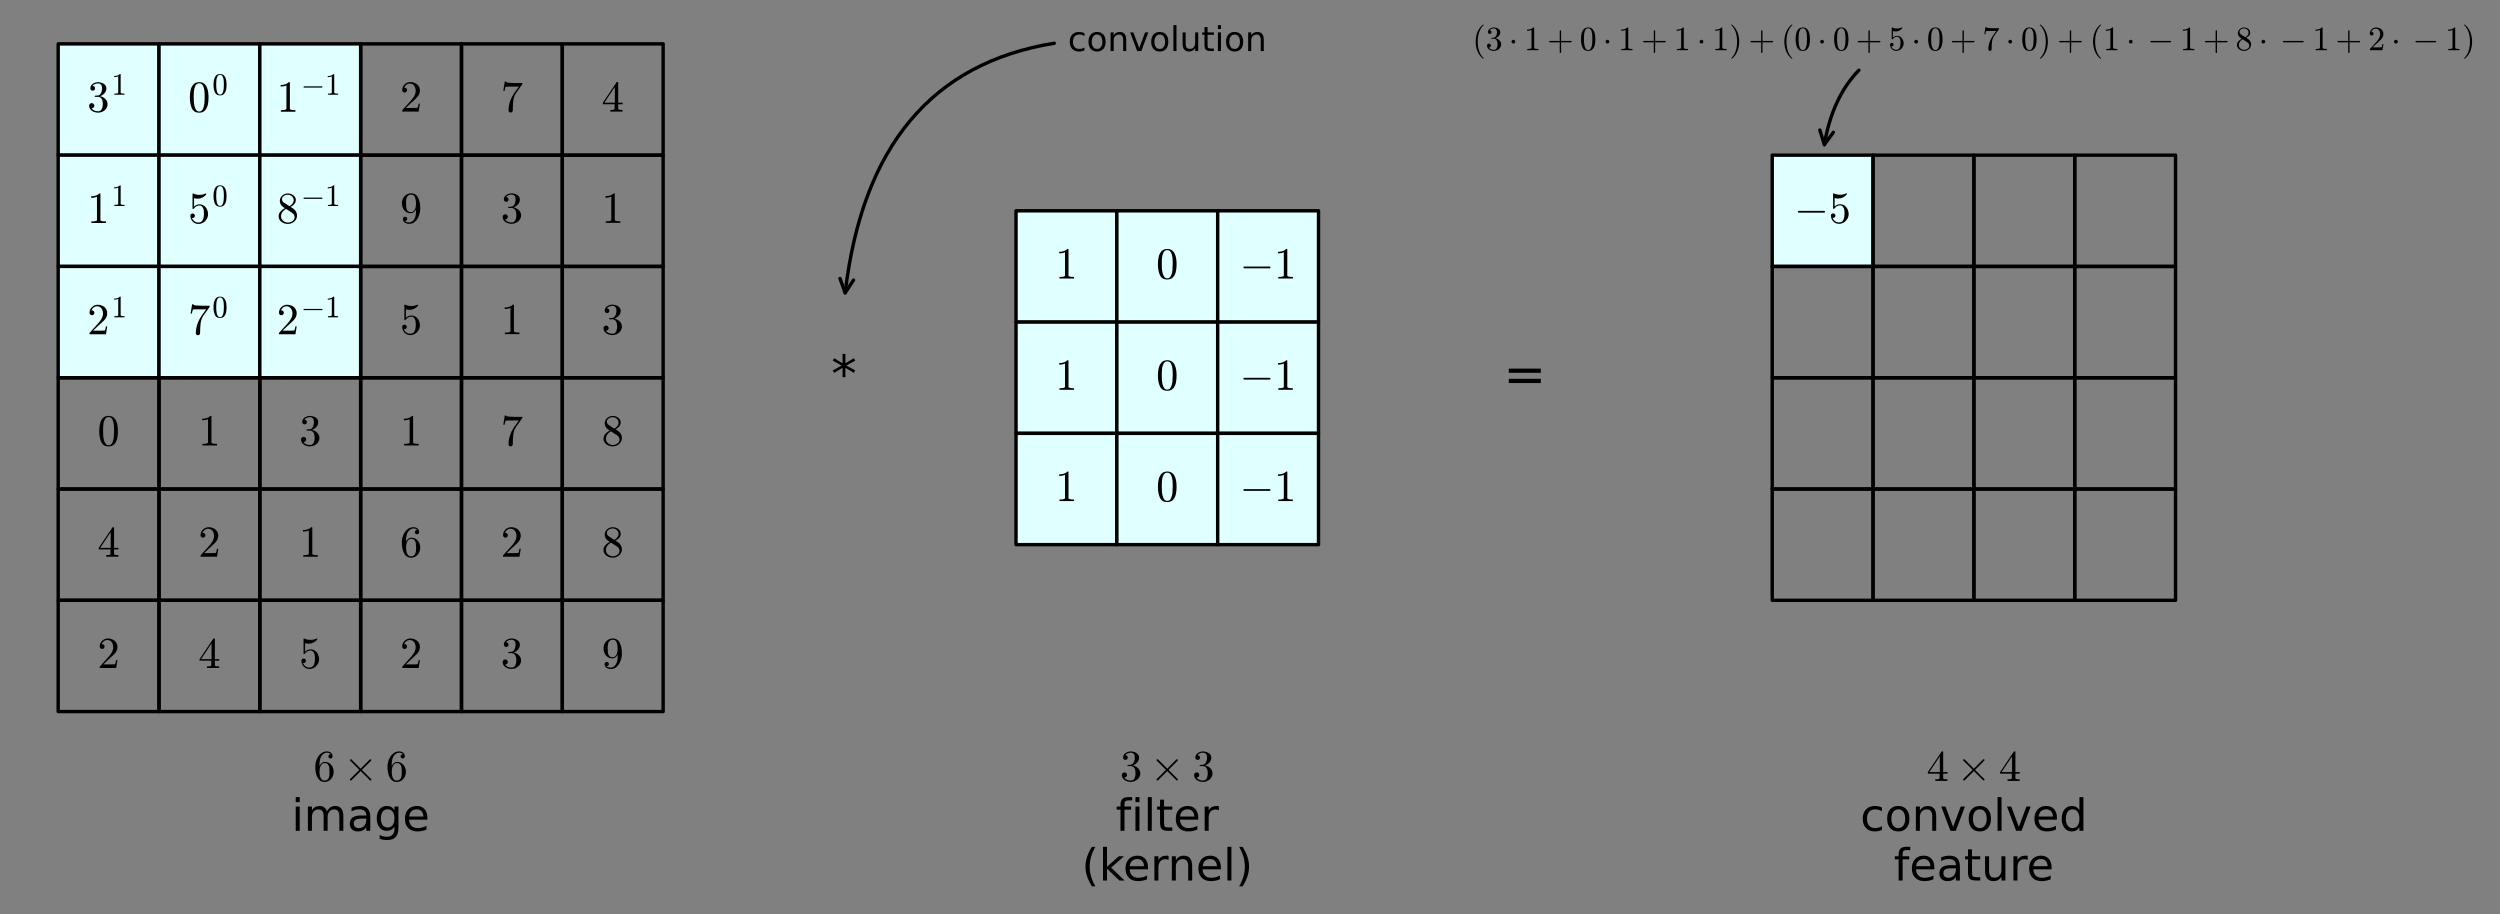 <?xml version="1.0" encoding="utf-8" standalone="no"?>
<!DOCTYPE svg PUBLIC "-//W3C//DTD SVG 1.1//EN"
  "http://www.w3.org/Graphics/SVG/1.1/DTD/svg11.dtd">
<!-- Created with matplotlib (https://matplotlib.org/) -->
<svg height="267.884pt" version="1.1" viewBox="0 0 732.479 267.884" width="732.479pt" xmlns="http://www.w3.org/2000/svg" xmlns:xlink="http://www.w3.org/1999/xlink">
 <rect x="0" y="0" width="732.479" height="267.884" fill="#808080" stroke="none"/>
 <defs>
  <style type="text/css">*{stroke-linecap:butt;stroke-linejoin:round;}</style>
 </defs>
 <g id="figure_1">
  <g id="axes_1">
   <g id="table_1">
    <g id="patch_1">
     <path d="M 17.047 45.458 
L 46.588 45.458 
L 46.588 12.852 
L 17.047 12.852 
z
" style="fill:#e0ffff;stroke:#000000;stroke-linejoin:miter;"/>
    </g>
    <g id="text_1">
     <!-- $3^1$ -->
     <g transform="translate(25.578 32.742)scale(0.13 -0.13)">
      <defs>
       <path d="M 9.516 7.719 
Q 11.859 4.297 15.812 2.641 
Q 19.781 0.984 24.312 0.984 
Q 30.125 0.984 32.562 5.938 
Q 35.016 10.891 35.016 17.188 
Q 35.016 20.016 34.5 22.844 
Q 33.984 25.688 32.766 28.125 
Q 31.547 30.562 29.422 32.031 
Q 27.297 33.5 24.219 33.5 
L 17.578 33.5 
Q 16.703 33.5 16.703 34.422 
L 16.703 35.297 
Q 16.703 36.078 17.578 36.078 
L 23.094 36.531 
Q 26.609 36.531 28.922 39.156 
Q 31.25 41.797 32.328 45.578 
Q 33.406 49.359 33.406 52.781 
Q 33.406 57.562 31.156 60.641 
Q 28.906 63.719 24.312 63.719 
Q 20.516 63.719 17.047 62.281 
Q 13.578 60.844 11.531 57.906 
Q 11.719 57.953 11.859 57.984 
Q 12.016 58.016 12.203 58.016 
Q 14.453 58.016 15.969 56.453 
Q 17.484 54.891 17.484 52.688 
Q 17.484 50.531 15.969 48.969 
Q 14.453 47.406 12.203 47.406 
Q 10.016 47.406 8.453 48.969 
Q 6.891 50.531 6.891 52.688 
Q 6.891 56.984 9.469 60.156 
Q 12.062 63.328 16.141 64.969 
Q 20.219 66.609 24.312 66.609 
Q 27.344 66.609 30.703 65.703 
Q 34.078 64.797 36.812 63.109 
Q 39.547 61.422 41.281 58.781 
Q 43.016 56.156 43.016 52.781 
Q 43.016 48.578 41.141 45.016 
Q 39.266 41.453 35.984 38.859 
Q 32.719 36.281 28.812 35.016 
Q 33.156 34.188 37.062 31.734 
Q 40.969 29.297 43.328 25.484 
Q 45.703 21.688 45.703 17.281 
Q 45.703 11.766 42.672 7.297 
Q 39.656 2.828 34.719 0.312 
Q 29.781 -2.203 24.312 -2.203 
Q 19.625 -2.203 14.906 -0.406 
Q 10.203 1.375 7.203 4.938 
Q 4.203 8.5 4.203 13.484 
Q 4.203 15.969 5.859 17.625 
Q 7.516 19.281 10.016 19.281 
Q 11.625 19.281 12.969 18.531 
Q 14.312 17.781 15.062 16.406 
Q 15.828 15.047 15.828 13.484 
Q 15.828 11.031 14.109 9.375 
Q 12.406 7.719 10.016 7.719 
z
" id="Cmr10-51"/>
       <path d="M 9.281 0 
L 9.281 3.516 
Q 21.781 3.516 21.781 6.688 
L 21.781 59.188 
Q 16.609 56.688 8.688 56.688 
L 8.688 60.203 
Q 20.953 60.203 27.203 66.609 
L 28.609 66.609 
Q 28.953 66.609 29.266 66.328 
Q 29.594 66.062 29.594 65.719 
L 29.594 6.688 
Q 29.594 3.516 42.094 3.516 
L 42.094 0 
z
" id="Cmr10-49"/>
      </defs>
      <use transform="translate(0 0.109)" xlink:href="#Cmr10-51"/>
      <use transform="translate(54.464 38.373)scale(0.7)" xlink:href="#Cmr10-49"/>
     </g>
    </g>
    <g id="patch_2">
     <path d="M 46.588 45.458 
L 76.129 45.458 
L 76.129 12.852 
L 46.588 12.852 
z
" style="fill:#e0ffff;stroke:#000000;stroke-linejoin:miter;"/>
    </g>
    <g id="text_2">
     <!-- $0^0$ -->
     <g transform="translate(55.119 32.742)scale(0.13 -0.13)">
      <defs>
       <path d="M 25 -2.203 
Q 12.75 -2.203 8.328 7.875 
Q 3.906 17.969 3.906 31.891 
Q 3.906 40.578 5.484 48.234 
Q 7.078 55.906 11.781 61.25 
Q 16.5 66.609 25 66.609 
Q 31.594 66.609 35.781 63.375 
Q 39.984 60.156 42.188 55.047 
Q 44.391 49.953 45.188 44.109 
Q 46 38.281 46 31.891 
Q 46 23.297 44.406 15.797 
Q 42.828 8.297 38.188 3.047 
Q 33.547 -2.203 25 -2.203 
z
M 25 0.391 
Q 30.562 0.391 33.297 6.094 
Q 36.031 11.812 36.672 18.75 
Q 37.312 25.688 37.312 33.5 
Q 37.312 41.016 36.672 47.359 
Q 36.031 53.719 33.312 58.859 
Q 30.609 64.016 25 64.016 
Q 19.344 64.016 16.609 58.828 
Q 13.875 53.656 13.234 47.328 
Q 12.594 41.016 12.594 33.5 
Q 12.594 27.938 12.859 23 
Q 13.141 18.062 14.312 12.812 
Q 15.484 7.562 18.094 3.969 
Q 20.703 0.391 25 0.391 
z
" id="Cmr10-48"/>
      </defs>
      <use transform="translate(0 0.109)" xlink:href="#Cmr10-48"/>
      <use transform="translate(54.464 38.373)scale(0.7)" xlink:href="#Cmr10-48"/>
     </g>
    </g>
    <g id="patch_3">
     <path d="M 76.129 45.458 
L 105.671 45.458 
L 105.671 12.852 
L 76.129 12.852 
z
" style="fill:#e0ffff;stroke:#000000;stroke-linejoin:miter;"/>
    </g>
    <g id="text_3">
     <!-- $1^{-1}$ -->
     <g transform="translate(81.085 32.742)scale(0.13 -0.13)">
      <defs>
       <path d="M 10.203 23 
Q 9.375 23 8.828 23.625 
Q 8.297 24.266 8.297 25 
Q 8.297 25.734 8.828 26.359 
Q 9.375 27 10.203 27 
L 67.578 27 
Q 68.359 27 68.875 26.359 
Q 69.391 25.734 69.391 25 
Q 69.391 24.266 68.875 23.625 
Q 68.359 23 67.578 23 
z
" id="Cmsy10-161"/>
      </defs>
      <use transform="translate(0 0.109)" xlink:href="#Cmr10-49"/>
      <use transform="translate(54.464 38.373)scale(0.7)" xlink:href="#Cmsy10-161"/>
      <use transform="translate(108.844 38.373)scale(0.7)" xlink:href="#Cmr10-49"/>
     </g>
    </g>
    <g id="patch_4">
     <path d="M 105.671 45.458 
L 135.212 45.458 
L 135.212 12.852 
L 105.671 12.852 
z
" style="fill:none;stroke:#000000;stroke-linejoin:miter;"/>
    </g>
    <g id="text_4">
     <!-- $2$ -->
     <g transform="translate(117.191 32.742)scale(0.13 -0.13)">
      <defs>
       <path d="M 4.984 0 
L 4.984 2.688 
Q 4.984 2.938 5.172 3.219 
L 20.703 20.406 
Q 24.219 24.219 26.406 26.797 
Q 28.609 29.391 30.75 32.766 
Q 32.906 36.141 34.156 39.625 
Q 35.406 43.109 35.406 47.016 
Q 35.406 51.125 33.891 54.859 
Q 32.375 58.594 29.375 60.844 
Q 26.375 63.094 22.125 63.094 
Q 17.781 63.094 14.312 60.469 
Q 10.844 57.859 9.422 53.719 
Q 9.812 53.812 10.5 53.812 
Q 12.75 53.812 14.328 52.297 
Q 15.922 50.781 15.922 48.391 
Q 15.922 46.094 14.328 44.5 
Q 12.75 42.922 10.5 42.922 
Q 8.156 42.922 6.562 44.547 
Q 4.984 46.188 4.984 48.391 
Q 4.984 52.156 6.391 55.438 
Q 7.812 58.734 10.469 61.297 
Q 13.141 63.875 16.484 65.234 
Q 19.828 66.609 23.578 66.609 
Q 29.297 66.609 34.219 64.188 
Q 39.156 61.766 42.031 57.344 
Q 44.922 52.938 44.922 47.016 
Q 44.922 42.672 43.016 38.766 
Q 41.109 34.859 38.125 31.656 
Q 35.156 28.469 30.516 24.406 
Q 25.875 20.359 24.422 19 
L 13.094 8.109 
L 22.703 8.109 
Q 29.781 8.109 34.547 8.219 
Q 39.312 8.344 39.594 8.594 
Q 40.766 9.859 42 17.828 
L 44.922 17.828 
L 42.094 0 
z
" id="Cmr10-50"/>
      </defs>
      <use transform="translate(0 0.391)" xlink:href="#Cmr10-50"/>
     </g>
    </g>
    <g id="patch_5">
     <path d="M 135.212 45.458 
L 164.753 45.458 
L 164.753 12.852 
L 135.212 12.852 
z
" style="fill:none;stroke:#000000;stroke-linejoin:miter;"/>
    </g>
    <g id="text_5">
     <!-- $7$ -->
     <g transform="translate(146.732 32.742)scale(0.13 -0.13)">
      <defs>
       <path d="M 17.391 2.594 
Q 17.391 8.156 18.359 13.469 
Q 19.344 18.797 21.219 24 
Q 23.094 29.203 25.75 34.203 
Q 28.422 39.203 31.594 43.609 
L 40.719 56.297 
L 29.297 56.297 
Q 11.531 56.297 10.984 55.812 
Q 9.672 54.203 8.5 46.578 
L 5.609 46.578 
L 8.891 67.578 
L 11.812 67.578 
L 11.812 67.281 
Q 11.812 65.484 17.922 64.938 
Q 24.031 64.406 29.891 64.406 
L 48.484 64.406 
L 48.484 61.812 
Q 48.484 61.719 48.453 61.672 
Q 48.438 61.625 48.391 61.531 
L 34.625 42.188 
Q 29.547 34.672 28.266 25.484 
Q 27 16.312 27 2.594 
Q 27 0.641 25.578 -0.781 
Q 24.172 -2.203 22.219 -2.203 
Q 20.219 -2.203 18.797 -0.781 
Q 17.391 0.641 17.391 2.594 
z
" id="Cmr10-55"/>
      </defs>
      <use transform="translate(0 0.422)" xlink:href="#Cmr10-55"/>
     </g>
    </g>
    <g id="patch_6">
     <path d="M 164.753 45.458 
L 194.294 45.458 
L 194.294 12.852 
L 164.753 12.852 
z
" style="fill:none;stroke:#000000;stroke-linejoin:miter;"/>
    </g>
    <g id="text_6">
     <!-- $4$ -->
     <g transform="translate(176.274 32.742)scale(0.13 -0.13)">
      <defs>
       <path d="M 2.781 16.5 
L 2.781 20.016 
L 33.688 66.109 
Q 34.031 66.609 34.719 66.609 
L 36.188 66.609 
Q 37.312 66.609 37.312 65.484 
L 37.312 20.016 
L 47.125 20.016 
L 47.125 16.5 
L 37.312 16.5 
L 37.312 6.688 
Q 37.312 4.641 40.234 4.078 
Q 43.172 3.516 47.016 3.516 
L 47.016 0 
L 19.484 0 
L 19.484 3.516 
Q 23.344 3.516 26.266 4.078 
Q 29.203 4.641 29.203 6.688 
L 29.203 16.5 
z
M 6.109 20.016 
L 29.781 20.016 
L 29.781 55.422 
z
" id="Cmr10-52"/>
      </defs>
      <use transform="translate(0 0.391)" xlink:href="#Cmr10-52"/>
     </g>
    </g>
    <g id="patch_7">
     <path d="M 17.047 78.064 
L 46.588 78.064 
L 46.588 45.458 
L 17.047 45.458 
z
" style="fill:#e0ffff;stroke:#000000;stroke-linejoin:miter;"/>
    </g>
    <g id="text_7">
     <!-- $1^1$ -->
     <g transform="translate(25.578 65.349)scale(0.13 -0.13)">
      <use transform="translate(0 0.109)" xlink:href="#Cmr10-49"/>
      <use transform="translate(54.464 38.373)scale(0.7)" xlink:href="#Cmr10-49"/>
     </g>
    </g>
    <g id="patch_8">
     <path d="M 46.588 78.064 
L 76.129 78.064 
L 76.129 45.458 
L 46.588 45.458 
z
" style="fill:#e0ffff;stroke:#000000;stroke-linejoin:miter;"/>
    </g>
    <g id="text_8">
     <!-- $5^0$ -->
     <g transform="translate(55.119 65.349)scale(0.13 -0.13)">
      <defs>
       <path d="M 8.688 11.375 
Q 9.719 8.453 11.844 6.047 
Q 13.969 3.656 16.875 2.312 
Q 19.781 0.984 22.906 0.984 
Q 30.125 0.984 32.859 6.594 
Q 35.594 12.203 35.594 20.219 
Q 35.594 23.688 35.469 26.047 
Q 35.359 28.422 34.812 30.609 
Q 33.891 34.125 31.562 36.766 
Q 29.25 39.406 25.875 39.406 
Q 22.516 39.406 20.094 38.375 
Q 17.672 37.359 16.156 35.984 
Q 14.656 34.625 13.484 33.109 
Q 12.312 31.594 12.016 31.5 
L 10.891 31.5 
Q 10.641 31.5 10.266 31.812 
Q 9.906 32.125 9.906 32.422 
L 9.906 65.828 
Q 9.906 66.062 10.219 66.328 
Q 10.547 66.609 10.891 66.609 
L 11.188 66.609 
Q 17.922 63.375 25.484 63.375 
Q 32.906 63.375 39.797 66.609 
L 40.094 66.609 
Q 40.438 66.609 40.719 66.359 
Q 41.016 66.109 41.016 65.828 
L 41.016 64.891 
Q 41.016 64.406 40.828 64.406 
Q 37.406 59.859 32.25 57.312 
Q 27.094 54.781 21.578 54.781 
Q 17.578 54.781 13.375 55.906 
L 13.375 37.016 
Q 16.703 39.703 19.312 40.844 
Q 21.922 42 25.984 42 
Q 31.5 42 35.859 38.812 
Q 40.234 35.641 42.578 30.531 
Q 44.922 25.438 44.922 20.125 
Q 44.922 14.109 41.969 8.984 
Q 39.016 3.859 33.938 0.828 
Q 28.859 -2.203 22.906 -2.203 
Q 17.969 -2.203 13.844 0.328 
Q 9.719 2.875 7.344 7.172 
Q 4.984 11.469 4.984 16.312 
Q 4.984 18.562 6.438 19.969 
Q 7.906 21.391 10.109 21.391 
Q 12.312 21.391 13.797 19.938 
Q 15.281 18.5 15.281 16.312 
Q 15.281 14.156 13.797 12.672 
Q 12.312 11.188 10.109 11.188 
Q 9.766 11.188 9.328 11.25 
Q 8.891 11.328 8.688 11.375 
z
" id="Cmr10-53"/>
      </defs>
      <use transform="translate(0 0.109)" xlink:href="#Cmr10-53"/>
      <use transform="translate(54.464 38.373)scale(0.7)" xlink:href="#Cmr10-48"/>
     </g>
    </g>
    <g id="patch_9">
     <path d="M 76.129 78.064 
L 105.671 78.064 
L 105.671 45.458 
L 76.129 45.458 
z
" style="fill:#e0ffff;stroke:#000000;stroke-linejoin:miter;"/>
    </g>
    <g id="text_9">
     <!-- $8^{-1}$ -->
     <g transform="translate(81.085 65.349)scale(0.13 -0.13)">
      <defs>
       <path d="M 4.203 15.188 
Q 4.203 21.188 8.156 25.797 
Q 12.109 30.422 18.312 33.5 
L 14.594 35.891 
Q 11.188 38.141 9.031 41.875 
Q 6.891 45.609 6.891 49.703 
Q 6.891 54.5 9.406 58.344 
Q 11.922 62.203 16.094 64.406 
Q 20.266 66.609 25 66.609 
Q 29.438 66.609 33.562 64.797 
Q 37.703 62.984 40.359 59.609 
Q 43.016 56.25 43.016 51.609 
Q 43.016 48.25 41.422 45.359 
Q 39.844 42.484 37.078 40.188 
Q 34.328 37.891 31.203 36.281 
L 36.922 32.625 
Q 40.875 30.031 43.281 25.828 
Q 45.703 21.625 45.703 17 
Q 45.703 11.578 42.797 7.125 
Q 39.891 2.688 35.109 0.234 
Q 30.328 -2.203 25 -2.203 
Q 19.828 -2.203 15.016 -0.094 
Q 10.203 2 7.203 5.984 
Q 4.203 9.969 4.203 15.188 
z
M 9.625 15.188 
Q 9.625 11.234 11.797 7.953 
Q 13.969 4.688 17.531 2.828 
Q 21.094 0.984 25 0.984 
Q 30.812 0.984 35.547 4.375 
Q 40.281 7.766 40.281 13.375 
Q 40.281 15.281 39.516 17.156 
Q 38.766 19.047 37.422 20.578 
Q 36.078 22.125 34.422 23.094 
L 21 31.781 
Q 17.875 30.125 15.25 27.578 
Q 12.641 25.047 11.125 21.875 
Q 9.625 18.703 9.625 15.188 
z
M 16.5 45.703 
L 28.609 37.891 
Q 32.812 40.328 35.5 43.797 
Q 38.188 47.266 38.188 51.609 
Q 38.188 54.984 36.297 57.781 
Q 34.422 60.594 31.391 62.156 
Q 28.375 63.719 24.906 63.719 
Q 21.875 63.719 18.797 62.547 
Q 15.719 61.375 13.719 59.047 
Q 11.719 56.734 11.719 53.609 
Q 11.719 48.922 16.5 45.703 
z
" id="Cmr10-56"/>
      </defs>
      <use transform="translate(0 0.109)" xlink:href="#Cmr10-56"/>
      <use transform="translate(54.464 38.373)scale(0.7)" xlink:href="#Cmsy10-161"/>
      <use transform="translate(108.844 38.373)scale(0.7)" xlink:href="#Cmr10-49"/>
     </g>
    </g>
    <g id="patch_10">
     <path d="M 105.671 78.064 
L 135.212 78.064 
L 135.212 45.458 
L 105.671 45.458 
z
" style="fill:none;stroke:#000000;stroke-linejoin:miter;"/>
    </g>
    <g id="text_10">
     <!-- $9$ -->
     <g transform="translate(117.191 65.349)scale(0.13 -0.13)">
      <defs>
       <path d="M 11.281 4.203 
Q 14.016 0.984 20.797 0.984 
Q 24.609 0.984 27.906 3.562 
Q 31.203 6.156 33.016 9.906 
Q 35.109 14.156 35.688 18.969 
Q 36.281 23.781 36.281 30.906 
Q 34.578 26.859 31.375 24.266 
Q 28.172 21.688 24.031 21.688 
Q 18.219 21.688 13.641 24.828 
Q 9.078 27.984 6.641 33.125 
Q 4.203 38.281 4.203 44.094 
Q 4.203 50.094 6.938 55.297 
Q 9.672 60.5 14.5 63.547 
Q 19.344 66.609 25.484 66.609 
Q 31.547 66.609 35.625 63.312 
Q 39.703 60.016 41.844 54.812 
Q 44 49.609 44.844 43.797 
Q 45.703 37.984 45.703 32.328 
Q 45.703 24.609 42.875 16.578 
Q 40.047 8.547 34.406 3.172 
Q 28.766 -2.203 20.797 -2.203 
Q 14.891 -2.203 10.781 0.578 
Q 6.688 3.375 6.688 8.984 
Q 6.688 11.031 8.078 12.422 
Q 9.469 13.812 11.531 13.812 
Q 13.531 13.812 14.922 12.422 
Q 16.312 11.031 16.312 8.984 
Q 16.312 7.031 14.891 5.609 
Q 13.484 4.203 11.531 4.203 
z
M 24.422 24.312 
Q 28.516 24.312 31.125 27.062 
Q 33.734 29.828 34.906 33.922 
Q 36.078 38.031 36.078 42.094 
L 36.078 44 
L 36.078 44.391 
Q 36.078 51.906 33.875 57.812 
Q 31.688 63.719 25.484 63.719 
Q 21.531 63.719 19.062 61.984 
Q 16.609 60.25 15.438 57.375 
Q 14.266 54.5 13.938 51.219 
Q 13.625 47.953 13.625 44.094 
Q 13.625 38.422 14.156 34.422 
Q 14.703 30.422 17.094 27.359 
Q 19.484 24.312 24.422 24.312 
z
" id="Cmr10-57"/>
      </defs>
      <use transform="translate(0 0.391)" xlink:href="#Cmr10-57"/>
     </g>
    </g>
    <g id="patch_11">
     <path d="M 135.212 78.064 
L 164.753 78.064 
L 164.753 45.458 
L 135.212 45.458 
z
" style="fill:none;stroke:#000000;stroke-linejoin:miter;"/>
    </g>
    <g id="text_11">
     <!-- $3$ -->
     <g transform="translate(146.732 65.349)scale(0.13 -0.13)">
      <use transform="translate(0 0.391)" xlink:href="#Cmr10-51"/>
     </g>
    </g>
    <g id="patch_12">
     <path d="M 164.753 78.064 
L 194.294 78.064 
L 194.294 45.458 
L 164.753 45.458 
z
" style="fill:none;stroke:#000000;stroke-linejoin:miter;"/>
    </g>
    <g id="text_12">
     <!-- $1$ -->
     <g transform="translate(176.274 65.349)scale(0.13 -0.13)">
      <use transform="translate(0 0.391)" xlink:href="#Cmr10-49"/>
     </g>
    </g>
    <g id="patch_13">
     <path d="M 17.047 110.671 
L 46.588 110.671 
L 46.588 78.064 
L 17.047 78.064 
z
" style="fill:#e0ffff;stroke:#000000;stroke-linejoin:miter;"/>
    </g>
    <g id="text_13">
     <!-- $2^1$ -->
     <g transform="translate(25.578 97.955)scale(0.13 -0.13)">
      <use transform="translate(0 0.109)" xlink:href="#Cmr10-50"/>
      <use transform="translate(54.464 38.373)scale(0.7)" xlink:href="#Cmr10-49"/>
     </g>
    </g>
    <g id="patch_14">
     <path d="M 46.588 110.671 
L 76.129 110.671 
L 76.129 78.064 
L 46.588 78.064 
z
" style="fill:#e0ffff;stroke:#000000;stroke-linejoin:miter;"/>
    </g>
    <g id="text_14">
     <!-- $7^0$ -->
     <g transform="translate(55.119 97.955)scale(0.13 -0.13)">
      <use transform="translate(0 0.109)" xlink:href="#Cmr10-55"/>
      <use transform="translate(54.464 38.373)scale(0.7)" xlink:href="#Cmr10-48"/>
     </g>
    </g>
    <g id="patch_15">
     <path d="M 76.129 110.671 
L 105.671 110.671 
L 105.671 78.064 
L 76.129 78.064 
z
" style="fill:#e0ffff;stroke:#000000;stroke-linejoin:miter;"/>
    </g>
    <g id="text_15">
     <!-- $2^{-1}$ -->
     <g transform="translate(81.085 97.955)scale(0.13 -0.13)">
      <use transform="translate(0 0.109)" xlink:href="#Cmr10-50"/>
      <use transform="translate(54.464 38.373)scale(0.7)" xlink:href="#Cmsy10-161"/>
      <use transform="translate(108.844 38.373)scale(0.7)" xlink:href="#Cmr10-49"/>
     </g>
    </g>
    <g id="patch_16">
     <path d="M 105.671 110.671 
L 135.212 110.671 
L 135.212 78.064 
L 105.671 78.064 
z
" style="fill:none;stroke:#000000;stroke-linejoin:miter;"/>
    </g>
    <g id="text_16">
     <!-- $5$ -->
     <g transform="translate(117.191 97.955)scale(0.13 -0.13)">
      <use transform="translate(0 0.391)" xlink:href="#Cmr10-53"/>
     </g>
    </g>
    <g id="patch_17">
     <path d="M 135.212 110.671 
L 164.753 110.671 
L 164.753 78.064 
L 135.212 78.064 
z
" style="fill:none;stroke:#000000;stroke-linejoin:miter;"/>
    </g>
    <g id="text_17">
     <!-- $1$ -->
     <g transform="translate(146.732 97.955)scale(0.13 -0.13)">
      <use transform="translate(0 0.391)" xlink:href="#Cmr10-49"/>
     </g>
    </g>
    <g id="patch_18">
     <path d="M 164.753 110.671 
L 194.294 110.671 
L 194.294 78.064 
L 164.753 78.064 
z
" style="fill:none;stroke:#000000;stroke-linejoin:miter;"/>
    </g>
    <g id="text_18">
     <!-- $3$ -->
     <g transform="translate(176.274 97.955)scale(0.13 -0.13)">
      <use transform="translate(0 0.391)" xlink:href="#Cmr10-51"/>
     </g>
    </g>
    <g id="patch_19">
     <path d="M 17.047 143.277 
L 46.588 143.277 
L 46.588 110.671 
L 17.047 110.671 
z
" style="fill:none;stroke:#000000;stroke-linejoin:miter;"/>
    </g>
    <g id="text_19">
     <!-- $0$ -->
     <g transform="translate(28.568 130.561)scale(0.13 -0.13)">
      <use transform="translate(0 0.391)" xlink:href="#Cmr10-48"/>
     </g>
    </g>
    <g id="patch_20">
     <path d="M 46.588 143.277 
L 76.129 143.277 
L 76.129 110.671 
L 46.588 110.671 
z
" style="fill:none;stroke:#000000;stroke-linejoin:miter;"/>
    </g>
    <g id="text_20">
     <!-- $1$ -->
     <g transform="translate(58.109 130.561)scale(0.13 -0.13)">
      <use transform="translate(0 0.391)" xlink:href="#Cmr10-49"/>
     </g>
    </g>
    <g id="patch_21">
     <path d="M 76.129 143.277 
L 105.671 143.277 
L 105.671 110.671 
L 76.129 110.671 
z
" style="fill:none;stroke:#000000;stroke-linejoin:miter;"/>
    </g>
    <g id="text_21">
     <!-- $3$ -->
     <g transform="translate(87.65 130.561)scale(0.13 -0.13)">
      <use transform="translate(0 0.391)" xlink:href="#Cmr10-51"/>
     </g>
    </g>
    <g id="patch_22">
     <path d="M 105.671 143.277 
L 135.212 143.277 
L 135.212 110.671 
L 105.671 110.671 
z
" style="fill:none;stroke:#000000;stroke-linejoin:miter;"/>
    </g>
    <g id="text_22">
     <!-- $1$ -->
     <g transform="translate(117.191 130.561)scale(0.13 -0.13)">
      <use transform="translate(0 0.391)" xlink:href="#Cmr10-49"/>
     </g>
    </g>
    <g id="patch_23">
     <path d="M 135.212 143.277 
L 164.753 143.277 
L 164.753 110.671 
L 135.212 110.671 
z
" style="fill:none;stroke:#000000;stroke-linejoin:miter;"/>
    </g>
    <g id="text_23">
     <!-- $7$ -->
     <g transform="translate(146.732 130.561)scale(0.13 -0.13)">
      <use transform="translate(0 0.422)" xlink:href="#Cmr10-55"/>
     </g>
    </g>
    <g id="patch_24">
     <path d="M 164.753 143.277 
L 194.294 143.277 
L 194.294 110.671 
L 164.753 110.671 
z
" style="fill:none;stroke:#000000;stroke-linejoin:miter;"/>
    </g>
    <g id="text_24">
     <!-- $8$ -->
     <g transform="translate(176.274 130.561)scale(0.13 -0.13)">
      <use transform="translate(0 0.391)" xlink:href="#Cmr10-56"/>
     </g>
    </g>
    <g id="patch_25">
     <path d="M 17.047 175.883 
L 46.588 175.883 
L 46.588 143.277 
L 17.047 143.277 
z
" style="fill:none;stroke:#000000;stroke-linejoin:miter;"/>
    </g>
    <g id="text_25">
     <!-- $4$ -->
     <g transform="translate(28.568 163.167)scale(0.13 -0.13)">
      <use transform="translate(0 0.391)" xlink:href="#Cmr10-52"/>
     </g>
    </g>
    <g id="patch_26">
     <path d="M 46.588 175.883 
L 76.129 175.883 
L 76.129 143.277 
L 46.588 143.277 
z
" style="fill:none;stroke:#000000;stroke-linejoin:miter;"/>
    </g>
    <g id="text_26">
     <!-- $2$ -->
     <g transform="translate(58.109 163.167)scale(0.13 -0.13)">
      <use transform="translate(0 0.391)" xlink:href="#Cmr10-50"/>
     </g>
    </g>
    <g id="patch_27">
     <path d="M 76.129 175.883 
L 105.671 175.883 
L 105.671 143.277 
L 76.129 143.277 
z
" style="fill:none;stroke:#000000;stroke-linejoin:miter;"/>
    </g>
    <g id="text_27">
     <!-- $1$ -->
     <g transform="translate(87.65 163.167)scale(0.13 -0.13)">
      <use transform="translate(0 0.391)" xlink:href="#Cmr10-49"/>
     </g>
    </g>
    <g id="patch_28">
     <path d="M 105.671 175.883 
L 135.212 175.883 
L 135.212 143.277 
L 105.671 143.277 
z
" style="fill:none;stroke:#000000;stroke-linejoin:miter;"/>
    </g>
    <g id="text_28">
     <!-- $6$ -->
     <g transform="translate(117.191 163.167)scale(0.13 -0.13)">
      <defs>
       <path d="M 25 -2.203 
Q 18.797 -2.203 14.641 1.094 
Q 10.5 4.391 8.219 9.641 
Q 5.953 14.891 5.078 20.656 
Q 4.203 26.422 4.203 32.328 
Q 4.203 40.234 7.281 48.188 
Q 10.359 56.156 16.328 61.375 
Q 22.312 66.609 30.516 66.609 
Q 33.938 66.609 36.891 65.312 
Q 39.844 64.016 41.531 61.5 
Q 43.219 58.984 43.219 55.422 
Q 43.219 53.375 41.828 51.984 
Q 40.438 50.594 38.375 50.594 
Q 36.422 50.594 35 52 
Q 33.594 53.422 33.594 55.422 
Q 33.594 57.375 35 58.781 
Q 36.422 60.203 38.375 60.203 
L 38.922 60.203 
Q 37.641 62.016 35.328 62.859 
Q 33.016 63.719 30.516 63.719 
Q 27.484 63.719 24.922 62.391 
Q 22.359 61.078 20.312 58.828 
Q 18.266 56.594 16.891 53.875 
Q 15.531 51.172 14.766 47.703 
Q 14.016 44.234 13.812 41.203 
Q 13.625 38.188 13.625 33.594 
Q 15.375 37.703 18.594 40.312 
Q 21.828 42.922 25.875 42.922 
Q 30.328 42.922 33.984 41.109 
Q 37.641 39.312 40.281 36.109 
Q 42.922 32.906 44.312 28.797 
Q 45.703 24.703 45.703 20.516 
Q 45.703 14.656 43.094 9.344 
Q 40.484 4.047 35.734 0.922 
Q 31 -2.203 25 -2.203 
z
M 25 0.984 
Q 28.859 0.984 31.203 2.734 
Q 33.547 4.5 34.641 7.391 
Q 35.75 10.297 36.016 13.25 
Q 36.281 16.219 36.281 20.516 
Q 36.281 26.172 35.734 30.172 
Q 35.203 34.188 32.812 37.234 
Q 30.422 40.281 25.484 40.281 
Q 21.438 40.281 18.828 37.547 
Q 16.219 34.812 15.016 30.641 
Q 13.812 26.469 13.812 22.609 
Q 13.812 21.297 13.922 20.609 
Q 13.922 20.453 13.891 20.359 
Q 13.875 20.266 13.812 20.125 
Q 13.812 15.828 14.688 11.422 
Q 15.578 7.031 18.062 4 
Q 20.562 0.984 25 0.984 
z
" id="Cmr10-54"/>
      </defs>
      <use transform="translate(0 0.391)" xlink:href="#Cmr10-54"/>
     </g>
    </g>
    <g id="patch_29">
     <path d="M 135.212 175.883 
L 164.753 175.883 
L 164.753 143.277 
L 135.212 143.277 
z
" style="fill:none;stroke:#000000;stroke-linejoin:miter;"/>
    </g>
    <g id="text_29">
     <!-- $2$ -->
     <g transform="translate(146.732 163.167)scale(0.13 -0.13)">
      <use transform="translate(0 0.391)" xlink:href="#Cmr10-50"/>
     </g>
    </g>
    <g id="patch_30">
     <path d="M 164.753 175.883 
L 194.294 175.883 
L 194.294 143.277 
L 164.753 143.277 
z
" style="fill:none;stroke:#000000;stroke-linejoin:miter;"/>
    </g>
    <g id="text_30">
     <!-- $8$ -->
     <g transform="translate(176.274 163.167)scale(0.13 -0.13)">
      <use transform="translate(0 0.391)" xlink:href="#Cmr10-56"/>
     </g>
    </g>
    <g id="patch_31">
     <path d="M 17.047 208.489 
L 46.588 208.489 
L 46.588 175.883 
L 17.047 175.883 
z
" style="fill:none;stroke:#000000;stroke-linejoin:miter;"/>
    </g>
    <g id="text_31">
     <!-- $2$ -->
     <g transform="translate(28.568 195.773)scale(0.13 -0.13)">
      <use transform="translate(0 0.391)" xlink:href="#Cmr10-50"/>
     </g>
    </g>
    <g id="patch_32">
     <path d="M 46.588 208.489 
L 76.129 208.489 
L 76.129 175.883 
L 46.588 175.883 
z
" style="fill:none;stroke:#000000;stroke-linejoin:miter;"/>
    </g>
    <g id="text_32">
     <!-- $4$ -->
     <g transform="translate(58.109 195.773)scale(0.13 -0.13)">
      <use transform="translate(0 0.391)" xlink:href="#Cmr10-52"/>
     </g>
    </g>
    <g id="patch_33">
     <path d="M 76.129 208.489 
L 105.671 208.489 
L 105.671 175.883 
L 76.129 175.883 
z
" style="fill:none;stroke:#000000;stroke-linejoin:miter;"/>
    </g>
    <g id="text_33">
     <!-- $5$ -->
     <g transform="translate(87.65 195.773)scale(0.13 -0.13)">
      <use transform="translate(0 0.391)" xlink:href="#Cmr10-53"/>
     </g>
    </g>
    <g id="patch_34">
     <path d="M 105.671 208.489 
L 135.212 208.489 
L 135.212 175.883 
L 105.671 175.883 
z
" style="fill:none;stroke:#000000;stroke-linejoin:miter;"/>
    </g>
    <g id="text_34">
     <!-- $2$ -->
     <g transform="translate(117.191 195.773)scale(0.13 -0.13)">
      <use transform="translate(0 0.391)" xlink:href="#Cmr10-50"/>
     </g>
    </g>
    <g id="patch_35">
     <path d="M 135.212 208.489 
L 164.753 208.489 
L 164.753 175.883 
L 135.212 175.883 
z
" style="fill:none;stroke:#000000;stroke-linejoin:miter;"/>
    </g>
    <g id="text_35">
     <!-- $3$ -->
     <g transform="translate(146.732 195.773)scale(0.13 -0.13)">
      <use transform="translate(0 0.391)" xlink:href="#Cmr10-51"/>
     </g>
    </g>
    <g id="patch_36">
     <path d="M 164.753 208.489 
L 194.294 208.489 
L 194.294 175.883 
L 164.753 175.883 
z
" style="fill:none;stroke:#000000;stroke-linejoin:miter;"/>
    </g>
    <g id="text_36">
     <!-- $9$ -->
     <g transform="translate(176.274 195.773)scale(0.13 -0.13)">
      <use transform="translate(0 0.391)" xlink:href="#Cmr10-57"/>
     </g>
    </g>
   </g>
   <g id="text_37">
    <!-- $6\times 6 $ -->
    <g transform="translate(91.826 228.866)scale(0.13 -0.13)">
     <defs>
      <path d="M 14.703 2.875 
Q 14.703 3.656 15.188 4.297 
L 35.984 25 
L 15.188 45.797 
Q 14.703 46.297 14.703 47.125 
Q 14.703 47.859 15.281 48.484 
Q 15.875 49.125 16.703 49.125 
Q 17.391 49.125 18.219 48.484 
L 38.922 27.781 
L 59.516 48.484 
Q 60.359 49.125 60.984 49.125 
Q 61.812 49.125 62.391 48.531 
Q 62.984 47.953 62.984 47.125 
Q 62.984 46.297 62.5 45.797 
L 41.703 25 
L 62.5 4.297 
Q 62.984 3.656 62.984 2.875 
Q 62.984 2.047 62.391 1.453 
Q 61.812 0.875 60.984 0.875 
Q 60.25 0.875 59.516 1.609 
L 38.922 22.219 
L 18.219 1.609 
Q 17.484 0.875 16.703 0.875 
Q 15.875 0.875 15.281 1.516 
Q 14.703 2.156 14.703 2.875 
z
" id="Cmsy10-163"/>
     </defs>
     <use transform="translate(0 0.391)" xlink:href="#Cmr10-54"/>
     <use transform="translate(67.559 0.391)" xlink:href="#Cmsy10-163"/>
     <use transform="translate(162.803 0.391)" xlink:href="#Cmr10-54"/>
    </g>
    <!-- image -->
    <g transform="translate(85.424 243.423)scale(0.13 -0.13)">
     <defs>
      <path d="M 9.422 54.688 
L 18.406 54.688 
L 18.406 0 
L 9.422 0 
z
M 9.422 75.984 
L 18.406 75.984 
L 18.406 64.594 
L 9.422 64.594 
z
" id="DejaVuSans-105"/>
      <path d="M 52 44.188 
Q 55.375 50.25 60.062 53.125 
Q 64.75 56 71.094 56 
Q 79.641 56 84.281 50.016 
Q 88.922 44.047 88.922 33.016 
L 88.922 0 
L 79.891 0 
L 79.891 32.719 
Q 79.891 40.578 77.094 44.375 
Q 74.312 48.188 68.609 48.188 
Q 61.625 48.188 57.562 43.547 
Q 53.516 38.922 53.516 30.906 
L 53.516 0 
L 44.484 0 
L 44.484 32.719 
Q 44.484 40.625 41.703 44.406 
Q 38.922 48.188 33.109 48.188 
Q 26.219 48.188 22.156 43.531 
Q 18.109 38.875 18.109 30.906 
L 18.109 0 
L 9.078 0 
L 9.078 54.688 
L 18.109 54.688 
L 18.109 46.188 
Q 21.188 51.219 25.484 53.609 
Q 29.781 56 35.688 56 
Q 41.656 56 45.828 52.969 
Q 50 49.953 52 44.188 
z
" id="DejaVuSans-109"/>
      <path d="M 34.281 27.484 
Q 23.391 27.484 19.188 25 
Q 14.984 22.516 14.984 16.5 
Q 14.984 11.719 18.141 8.906 
Q 21.297 6.109 26.703 6.109 
Q 34.188 6.109 38.703 11.406 
Q 43.219 16.703 43.219 25.484 
L 43.219 27.484 
z
M 52.203 31.203 
L 52.203 0 
L 43.219 0 
L 43.219 8.297 
Q 40.141 3.328 35.547 0.953 
Q 30.953 -1.422 24.312 -1.422 
Q 15.922 -1.422 10.953 3.297 
Q 6 8.016 6 15.922 
Q 6 25.141 12.172 29.828 
Q 18.359 34.516 30.609 34.516 
L 43.219 34.516 
L 43.219 35.406 
Q 43.219 41.609 39.141 45 
Q 35.062 48.391 27.688 48.391 
Q 23 48.391 18.547 47.266 
Q 14.109 46.141 10.016 43.891 
L 10.016 52.203 
Q 14.938 54.109 19.578 55.047 
Q 24.219 56 28.609 56 
Q 40.484 56 46.344 49.844 
Q 52.203 43.703 52.203 31.203 
z
" id="DejaVuSans-97"/>
      <path d="M 45.406 27.984 
Q 45.406 37.75 41.375 43.109 
Q 37.359 48.484 30.078 48.484 
Q 22.859 48.484 18.828 43.109 
Q 14.797 37.75 14.797 27.984 
Q 14.797 18.266 18.828 12.891 
Q 22.859 7.516 30.078 7.516 
Q 37.359 7.516 41.375 12.891 
Q 45.406 18.266 45.406 27.984 
z
M 54.391 6.781 
Q 54.391 -7.172 48.188 -13.984 
Q 42 -20.797 29.203 -20.797 
Q 24.469 -20.797 20.266 -20.094 
Q 16.062 -19.391 12.109 -17.922 
L 12.109 -9.188 
Q 16.062 -11.328 19.922 -12.344 
Q 23.781 -13.375 27.781 -13.375 
Q 36.625 -13.375 41.016 -8.766 
Q 45.406 -4.156 45.406 5.172 
L 45.406 9.625 
Q 42.625 4.781 38.281 2.391 
Q 33.938 0 27.875 0 
Q 17.828 0 11.672 7.656 
Q 5.516 15.328 5.516 27.984 
Q 5.516 40.672 11.672 48.328 
Q 17.828 56 27.875 56 
Q 33.938 56 38.281 53.609 
Q 42.625 51.219 45.406 46.391 
L 45.406 54.688 
L 54.391 54.688 
z
" id="DejaVuSans-103"/>
      <path d="M 56.203 29.594 
L 56.203 25.203 
L 14.891 25.203 
Q 15.484 15.922 20.484 11.062 
Q 25.484 6.203 34.422 6.203 
Q 39.594 6.203 44.453 7.469 
Q 49.312 8.734 54.109 11.281 
L 54.109 2.781 
Q 49.266 0.734 44.188 -0.344 
Q 39.109 -1.422 33.891 -1.422 
Q 20.797 -1.422 13.156 6.188 
Q 5.516 13.812 5.516 26.812 
Q 5.516 40.234 12.766 48.109 
Q 20.016 56 32.328 56 
Q 43.359 56 49.781 48.891 
Q 56.203 41.797 56.203 29.594 
z
M 47.219 32.234 
Q 47.125 39.594 43.094 43.984 
Q 39.062 48.391 32.422 48.391 
Q 24.906 48.391 20.391 44.141 
Q 15.875 39.891 15.188 32.172 
z
" id="DejaVuSans-101"/>
     </defs>
     <use xlink:href="#DejaVuSans-105"/>
     <use x="27.783" xlink:href="#DejaVuSans-109"/>
     <use x="125.195" xlink:href="#DejaVuSans-97"/>
     <use x="186.475" xlink:href="#DejaVuSans-103"/>
     <use x="249.951" xlink:href="#DejaVuSans-101"/>
    </g>
   </g>
  </g>
  <g id="axes_2">
   <g id="table_2">
    <g id="patch_37">
     <path d="M 297.688 94.368 
L 327.229 94.368 
L 327.229 61.761 
L 297.688 61.761 
z
" style="fill:#e0ffff;stroke:#000000;stroke-linejoin:miter;"/>
    </g>
    <g id="text_38">
     <!-- $1$ -->
     <g transform="translate(309.209 81.652)scale(0.13 -0.13)">
      <use transform="translate(0 0.391)" xlink:href="#Cmr10-49"/>
     </g>
    </g>
    <g id="patch_38">
     <path d="M 327.229 94.368 
L 356.771 94.368 
L 356.771 61.761 
L 327.229 61.761 
z
" style="fill:#e0ffff;stroke:#000000;stroke-linejoin:miter;"/>
    </g>
    <g id="text_39">
     <!-- $0$ -->
     <g transform="translate(338.75 81.652)scale(0.13 -0.13)">
      <use transform="translate(0 0.391)" xlink:href="#Cmr10-48"/>
     </g>
    </g>
    <g id="patch_39">
     <path d="M 356.771 94.368 
L 386.312 94.368 
L 386.312 61.761 
L 356.771 61.761 
z
" style="fill:#e0ffff;stroke:#000000;stroke-linejoin:miter;"/>
    </g>
    <g id="text_40">
     <!-- $-1$ -->
     <g transform="translate(363.221 81.652)scale(0.13 -0.13)">
      <use transform="translate(0 0.391)" xlink:href="#Cmsy10-161"/>
      <use transform="translate(77.686 0.391)" xlink:href="#Cmr10-49"/>
     </g>
    </g>
    <g id="patch_40">
     <path d="M 297.688 126.974 
L 327.229 126.974 
L 327.229 94.368 
L 297.688 94.368 
z
" style="fill:#e0ffff;stroke:#000000;stroke-linejoin:miter;"/>
    </g>
    <g id="text_41">
     <!-- $1$ -->
     <g transform="translate(309.209 114.258)scale(0.13 -0.13)">
      <use transform="translate(0 0.391)" xlink:href="#Cmr10-49"/>
     </g>
    </g>
    <g id="patch_41">
     <path d="M 327.229 126.974 
L 356.771 126.974 
L 356.771 94.368 
L 327.229 94.368 
z
" style="fill:#e0ffff;stroke:#000000;stroke-linejoin:miter;"/>
    </g>
    <g id="text_42">
     <!-- $0$ -->
     <g transform="translate(338.75 114.258)scale(0.13 -0.13)">
      <use transform="translate(0 0.391)" xlink:href="#Cmr10-48"/>
     </g>
    </g>
    <g id="patch_42">
     <path d="M 356.771 126.974 
L 386.312 126.974 
L 386.312 94.368 
L 356.771 94.368 
z
" style="fill:#e0ffff;stroke:#000000;stroke-linejoin:miter;"/>
    </g>
    <g id="text_43">
     <!-- $-1$ -->
     <g transform="translate(363.221 114.258)scale(0.13 -0.13)">
      <use transform="translate(0 0.391)" xlink:href="#Cmsy10-161"/>
      <use transform="translate(77.686 0.391)" xlink:href="#Cmr10-49"/>
     </g>
    </g>
    <g id="patch_43">
     <path d="M 297.688 159.58 
L 327.229 159.58 
L 327.229 126.974 
L 297.688 126.974 
z
" style="fill:#e0ffff;stroke:#000000;stroke-linejoin:miter;"/>
    </g>
    <g id="text_44">
     <!-- $1$ -->
     <g transform="translate(309.209 146.864)scale(0.13 -0.13)">
      <use transform="translate(0 0.391)" xlink:href="#Cmr10-49"/>
     </g>
    </g>
    <g id="patch_44">
     <path d="M 327.229 159.58 
L 356.771 159.58 
L 356.771 126.974 
L 327.229 126.974 
z
" style="fill:#e0ffff;stroke:#000000;stroke-linejoin:miter;"/>
    </g>
    <g id="text_45">
     <!-- $0$ -->
     <g transform="translate(338.75 146.864)scale(0.13 -0.13)">
      <use transform="translate(0 0.391)" xlink:href="#Cmr10-48"/>
     </g>
    </g>
    <g id="patch_45">
     <path d="M 356.771 159.58 
L 386.312 159.58 
L 386.312 126.974 
L 356.771 126.974 
z
" style="fill:#e0ffff;stroke:#000000;stroke-linejoin:miter;"/>
    </g>
    <g id="text_46">
     <!-- $-1$ -->
     <g transform="translate(363.221 146.864)scale(0.13 -0.13)">
      <use transform="translate(0 0.391)" xlink:href="#Cmsy10-161"/>
      <use transform="translate(77.686 0.391)" xlink:href="#Cmr10-49"/>
     </g>
    </g>
   </g>
   <g id="text_47">
    <!-- * -->
    <g transform="translate(243.529 114.81)scale(0.15 -0.15)">
     <defs>
      <path d="M 47.016 60.891 
L 29.5 51.422 
L 47.016 41.891 
L 44.188 37.109 
L 27.781 47.016 
L 27.781 28.609 
L 22.219 28.609 
L 22.219 47.016 
L 5.812 37.109 
L 2.984 41.891 
L 20.516 51.422 
L 2.984 60.891 
L 5.812 65.719 
L 22.219 55.812 
L 22.219 74.219 
L 27.781 74.219 
L 27.781 55.812 
L 44.188 65.719 
z
" id="DejaVuSans-42"/>
     </defs>
     <use xlink:href="#DejaVuSans-42"/>
    </g>
   </g>
   <g id="text_48">
    <!-- $3\times 3$ -->
    <g transform="translate(328.155 228.866)scale(0.13 -0.13)">
     <use transform="translate(0 0.391)" xlink:href="#Cmr10-51"/>
     <use transform="translate(67.559 0.391)" xlink:href="#Cmsy10-163"/>
     <use transform="translate(162.803 0.391)" xlink:href="#Cmr10-51"/>
    </g>
    <!-- filter -->
    <g transform="translate(326.88 243.423)scale(0.13 -0.13)">
     <defs>
      <path d="M 37.109 75.984 
L 37.109 68.5 
L 28.516 68.5 
Q 23.688 68.5 21.797 66.547 
Q 19.922 64.594 19.922 59.516 
L 19.922 54.688 
L 34.719 54.688 
L 34.719 47.703 
L 19.922 47.703 
L 19.922 0 
L 10.891 0 
L 10.891 47.703 
L 2.297 47.703 
L 2.297 54.688 
L 10.891 54.688 
L 10.891 58.5 
Q 10.891 67.625 15.141 71.797 
Q 19.391 75.984 28.609 75.984 
z
" id="DejaVuSans-102"/>
      <path d="M 9.422 75.984 
L 18.406 75.984 
L 18.406 0 
L 9.422 0 
z
" id="DejaVuSans-108"/>
      <path d="M 18.312 70.219 
L 18.312 54.688 
L 36.812 54.688 
L 36.812 47.703 
L 18.312 47.703 
L 18.312 18.016 
Q 18.312 11.328 20.141 9.422 
Q 21.969 7.516 27.594 7.516 
L 36.812 7.516 
L 36.812 0 
L 27.594 0 
Q 17.188 0 13.234 3.875 
Q 9.281 7.766 9.281 18.016 
L 9.281 47.703 
L 2.688 47.703 
L 2.688 54.688 
L 9.281 54.688 
L 9.281 70.219 
z
" id="DejaVuSans-116"/>
      <path d="M 41.109 46.297 
Q 39.594 47.172 37.812 47.578 
Q 36.031 48 33.891 48 
Q 26.266 48 22.188 43.047 
Q 18.109 38.094 18.109 28.812 
L 18.109 0 
L 9.078 0 
L 9.078 54.688 
L 18.109 54.688 
L 18.109 46.188 
Q 20.953 51.172 25.484 53.578 
Q 30.031 56 36.531 56 
Q 37.453 56 38.578 55.875 
Q 39.703 55.766 41.062 55.516 
z
" id="DejaVuSans-114"/>
     </defs>
     <use xlink:href="#DejaVuSans-102"/>
     <use x="35.205" xlink:href="#DejaVuSans-105"/>
     <use x="62.988" xlink:href="#DejaVuSans-108"/>
     <use x="90.771" xlink:href="#DejaVuSans-116"/>
     <use x="129.98" xlink:href="#DejaVuSans-101"/>
     <use x="191.504" xlink:href="#DejaVuSans-114"/>
    </g>
    <!-- (kernel) -->
    <g transform="translate(316.917 257.981)scale(0.13 -0.13)">
     <defs>
      <path d="M 31 75.875 
Q 24.469 64.656 21.281 53.656 
Q 18.109 42.672 18.109 31.391 
Q 18.109 20.125 21.312 9.062 
Q 24.516 -2 31 -13.188 
L 23.188 -13.188 
Q 15.875 -1.703 12.234 9.375 
Q 8.594 20.453 8.594 31.391 
Q 8.594 42.281 12.203 53.312 
Q 15.828 64.359 23.188 75.875 
z
" id="DejaVuSans-40"/>
      <path d="M 9.078 75.984 
L 18.109 75.984 
L 18.109 31.109 
L 44.922 54.688 
L 56.391 54.688 
L 27.391 29.109 
L 57.625 0 
L 45.906 0 
L 18.109 26.703 
L 18.109 0 
L 9.078 0 
z
" id="DejaVuSans-107"/>
      <path d="M 54.891 33.016 
L 54.891 0 
L 45.906 0 
L 45.906 32.719 
Q 45.906 40.484 42.875 44.328 
Q 39.844 48.188 33.797 48.188 
Q 26.516 48.188 22.312 43.547 
Q 18.109 38.922 18.109 30.906 
L 18.109 0 
L 9.078 0 
L 9.078 54.688 
L 18.109 54.688 
L 18.109 46.188 
Q 21.344 51.125 25.703 53.562 
Q 30.078 56 35.797 56 
Q 45.219 56 50.047 50.172 
Q 54.891 44.344 54.891 33.016 
z
" id="DejaVuSans-110"/>
      <path d="M 8.016 75.875 
L 15.828 75.875 
Q 23.141 64.359 26.781 53.312 
Q 30.422 42.281 30.422 31.391 
Q 30.422 20.453 26.781 9.375 
Q 23.141 -1.703 15.828 -13.188 
L 8.016 -13.188 
Q 14.5 -2 17.703 9.062 
Q 20.906 20.125 20.906 31.391 
Q 20.906 42.672 17.703 53.656 
Q 14.5 64.656 8.016 75.875 
z
" id="DejaVuSans-41"/>
     </defs>
     <use xlink:href="#DejaVuSans-40"/>
     <use x="39.014" xlink:href="#DejaVuSans-107"/>
     <use x="93.299" xlink:href="#DejaVuSans-101"/>
     <use x="154.822" xlink:href="#DejaVuSans-114"/>
     <use x="194.186" xlink:href="#DejaVuSans-110"/>
     <use x="257.564" xlink:href="#DejaVuSans-101"/>
     <use x="319.088" xlink:href="#DejaVuSans-108"/>
     <use x="346.871" xlink:href="#DejaVuSans-41"/>
    </g>
   </g>
   <g id="patch_46">
    <path d="M 308.888 12.671 
Q 255.178 21.361 247.631 85.794 
" style="fill:none;stroke:#000000;stroke-linecap:round;"/>
    <path d="M 250.082 82.054 
L 247.631 85.794 
L 246.11 81.588 
" style="fill:none;stroke:#000000;stroke-linecap:round;"/>
   </g>
   <g id="text_49">
    <!-- convolution -->
    <g transform="translate(312.869 14.959)scale(0.1 -0.1)">
     <defs>
      <path d="M 48.781 52.594 
L 48.781 44.188 
Q 44.969 46.297 41.141 47.344 
Q 37.312 48.391 33.406 48.391 
Q 24.656 48.391 19.812 42.844 
Q 14.984 37.312 14.984 27.297 
Q 14.984 17.281 19.812 11.734 
Q 24.656 6.203 33.406 6.203 
Q 37.312 6.203 41.141 7.25 
Q 44.969 8.297 48.781 10.406 
L 48.781 2.094 
Q 45.016 0.344 40.984 -0.531 
Q 36.969 -1.422 32.422 -1.422 
Q 20.062 -1.422 12.781 6.344 
Q 5.516 14.109 5.516 27.297 
Q 5.516 40.672 12.859 48.328 
Q 20.219 56 33.016 56 
Q 37.156 56 41.109 55.141 
Q 45.062 54.297 48.781 52.594 
z
" id="DejaVuSans-99"/>
      <path d="M 30.609 48.391 
Q 23.391 48.391 19.188 42.75 
Q 14.984 37.109 14.984 27.297 
Q 14.984 17.484 19.156 11.844 
Q 23.344 6.203 30.609 6.203 
Q 37.797 6.203 41.984 11.859 
Q 46.188 17.531 46.188 27.297 
Q 46.188 37.016 41.984 42.703 
Q 37.797 48.391 30.609 48.391 
z
M 30.609 56 
Q 42.328 56 49.016 48.375 
Q 55.719 40.766 55.719 27.297 
Q 55.719 13.875 49.016 6.219 
Q 42.328 -1.422 30.609 -1.422 
Q 18.844 -1.422 12.172 6.219 
Q 5.516 13.875 5.516 27.297 
Q 5.516 40.766 12.172 48.375 
Q 18.844 56 30.609 56 
z
" id="DejaVuSans-111"/>
      <path d="M 2.984 54.688 
L 12.5 54.688 
L 29.594 8.797 
L 46.688 54.688 
L 56.203 54.688 
L 35.688 0 
L 23.484 0 
z
" id="DejaVuSans-118"/>
      <path d="M 8.5 21.578 
L 8.5 54.688 
L 17.484 54.688 
L 17.484 21.922 
Q 17.484 14.156 20.5 10.266 
Q 23.531 6.391 29.594 6.391 
Q 36.859 6.391 41.078 11.031 
Q 45.312 15.672 45.312 23.688 
L 45.312 54.688 
L 54.297 54.688 
L 54.297 0 
L 45.312 0 
L 45.312 8.406 
Q 42.047 3.422 37.719 1 
Q 33.406 -1.422 27.688 -1.422 
Q 18.266 -1.422 13.375 4.438 
Q 8.5 10.297 8.5 21.578 
z
M 31.109 56 
z
" id="DejaVuSans-117"/>
     </defs>
     <use xlink:href="#DejaVuSans-99"/>
     <use x="54.98" xlink:href="#DejaVuSans-111"/>
     <use x="116.162" xlink:href="#DejaVuSans-110"/>
     <use x="179.541" xlink:href="#DejaVuSans-118"/>
     <use x="238.721" xlink:href="#DejaVuSans-111"/>
     <use x="299.902" xlink:href="#DejaVuSans-108"/>
     <use x="327.686" xlink:href="#DejaVuSans-117"/>
     <use x="391.064" xlink:href="#DejaVuSans-116"/>
     <use x="430.273" xlink:href="#DejaVuSans-105"/>
     <use x="458.057" xlink:href="#DejaVuSans-111"/>
     <use x="519.238" xlink:href="#DejaVuSans-110"/>
    </g>
   </g>
  </g>
  <g id="axes_3">
   <g id="table_3">
    <g id="patch_47">
     <path d="M 519.247 78.064 
L 548.788 78.064 
L 548.788 45.458 
L 519.247 45.458 
z
" style="fill:#e0ffff;stroke:#000000;stroke-linejoin:miter;"/>
    </g>
    <g id="text_50">
     <!-- $-5$ -->
     <g transform="translate(525.698 65.349)scale(0.13 -0.13)">
      <use transform="translate(0 0.391)" xlink:href="#Cmsy10-161"/>
      <use transform="translate(77.686 0.391)" xlink:href="#Cmr10-53"/>
     </g>
    </g>
    <g id="patch_48">
     <path d="M 548.788 78.064 
L 578.329 78.064 
L 578.329 45.458 
L 548.788 45.458 
z
" style="fill:none;stroke:#000000;stroke-linejoin:miter;"/>
    </g>
    <g id="patch_49">
     <path d="M 578.329 78.064 
L 607.871 78.064 
L 607.871 45.458 
L 578.329 45.458 
z
" style="fill:none;stroke:#000000;stroke-linejoin:miter;"/>
    </g>
    <g id="patch_50">
     <path d="M 607.871 78.064 
L 637.412 78.064 
L 637.412 45.458 
L 607.871 45.458 
z
" style="fill:none;stroke:#000000;stroke-linejoin:miter;"/>
    </g>
    <g id="patch_51">
     <path d="M 519.247 110.671 
L 548.788 110.671 
L 548.788 78.064 
L 519.247 78.064 
z
" style="fill:none;stroke:#000000;stroke-linejoin:miter;"/>
    </g>
    <g id="patch_52">
     <path d="M 548.788 110.671 
L 578.329 110.671 
L 578.329 78.064 
L 548.788 78.064 
z
" style="fill:none;stroke:#000000;stroke-linejoin:miter;"/>
    </g>
    <g id="patch_53">
     <path d="M 578.329 110.671 
L 607.871 110.671 
L 607.871 78.064 
L 578.329 78.064 
z
" style="fill:none;stroke:#000000;stroke-linejoin:miter;"/>
    </g>
    <g id="patch_54">
     <path d="M 607.871 110.671 
L 637.412 110.671 
L 637.412 78.064 
L 607.871 78.064 
z
" style="fill:none;stroke:#000000;stroke-linejoin:miter;"/>
    </g>
    <g id="patch_55">
     <path d="M 519.247 143.277 
L 548.788 143.277 
L 548.788 110.671 
L 519.247 110.671 
z
" style="fill:none;stroke:#000000;stroke-linejoin:miter;"/>
    </g>
    <g id="patch_56">
     <path d="M 548.788 143.277 
L 578.329 143.277 
L 578.329 110.671 
L 548.788 110.671 
z
" style="fill:none;stroke:#000000;stroke-linejoin:miter;"/>
    </g>
    <g id="patch_57">
     <path d="M 578.329 143.277 
L 607.871 143.277 
L 607.871 110.671 
L 578.329 110.671 
z
" style="fill:none;stroke:#000000;stroke-linejoin:miter;"/>
    </g>
    <g id="patch_58">
     <path d="M 607.871 143.277 
L 637.412 143.277 
L 637.412 110.671 
L 607.871 110.671 
z
" style="fill:none;stroke:#000000;stroke-linejoin:miter;"/>
    </g>
    <g id="patch_59">
     <path d="M 519.247 175.883 
L 548.788 175.883 
L 548.788 143.277 
L 519.247 143.277 
z
" style="fill:none;stroke:#000000;stroke-linejoin:miter;"/>
    </g>
    <g id="patch_60">
     <path d="M 548.788 175.883 
L 578.329 175.883 
L 578.329 143.277 
L 548.788 143.277 
z
" style="fill:none;stroke:#000000;stroke-linejoin:miter;"/>
    </g>
    <g id="patch_61">
     <path d="M 578.329 175.883 
L 607.871 175.883 
L 607.871 143.277 
L 578.329 143.277 
z
" style="fill:none;stroke:#000000;stroke-linejoin:miter;"/>
    </g>
    <g id="patch_62">
     <path d="M 607.871 175.883 
L 637.412 175.883 
L 637.412 143.277 
L 607.871 143.277 
z
" style="fill:none;stroke:#000000;stroke-linejoin:miter;"/>
    </g>
   </g>
   <g id="text_51">
    <!-- = -->
    <g transform="translate(440.471 114.81)scale(0.15 -0.15)">
     <defs>
      <path d="M 10.594 45.406 
L 73.188 45.406 
L 73.188 37.203 
L 10.594 37.203 
z
M 10.594 25.484 
L 73.188 25.484 
L 73.188 17.188 
L 10.594 17.188 
z
" id="DejaVuSans-61"/>
     </defs>
     <use xlink:href="#DejaVuSans-61"/>
    </g>
   </g>
   <g id="patch_63">
    <path d="M 544.636 20.583 
Q 536.861 28.542 534.513 42.38 
" style="fill:none;stroke:#000000;stroke-linecap:round;"/>
    <path d="M 537.154 38.771 
L 534.513 42.38 
L 533.21 38.102 
" style="fill:none;stroke:#000000;stroke-linecap:round;"/>
   </g>
   <g id="text_52">
    <!-- $(3\cdot1+0\cdot1+1\cdot1)+(0\cdot0+5\cdot0+7\cdot0)+(1\cdot-1+8\cdot-1+2\cdot-1)$ -->
    <g transform="translate(431.379 14.7)scale(0.1 -0.1)">
     <defs>
      <path d="M 31 -24.812 
Q 25.438 -20.406 21.406 -14.719 
Q 17.391 -9.031 14.812 -2.578 
Q 12.25 3.859 10.984 10.891 
Q 9.719 17.922 9.719 25 
Q 9.719 32.172 10.984 39.203 
Q 12.25 46.234 14.859 52.734 
Q 17.484 59.234 21.531 64.891 
Q 25.594 70.562 31 74.812 
Q 31 75 31.5 75 
L 32.422 75 
Q 32.719 75 32.953 74.734 
Q 33.203 74.469 33.203 74.125 
Q 33.203 73.688 33.016 73.484 
Q 28.125 68.703 24.875 63.234 
Q 21.625 57.766 19.641 51.578 
Q 17.672 45.406 16.797 38.781 
Q 15.922 32.172 15.922 25 
Q 15.922 -6.781 32.906 -23.297 
Q 33.203 -23.578 33.203 -24.125 
Q 33.203 -24.359 32.938 -24.672 
Q 32.672 -25 32.422 -25 
L 31.5 -25 
Q 31 -25 31 -24.812 
z
" id="Cmr10-40"/>
      <path d="M 8.406 25 
Q 8.406 26.422 9.125 27.688 
Q 9.859 28.953 11.156 29.734 
Q 12.453 30.516 13.922 30.516 
Q 15.328 30.516 16.625 29.734 
Q 17.922 28.953 18.656 27.688 
Q 19.391 26.422 19.391 25 
Q 19.391 22.75 17.797 21.109 
Q 16.219 19.484 13.922 19.484 
Q 11.672 19.484 10.031 21.109 
Q 8.406 22.75 8.406 25 
z
" id="Cmsy10-162"/>
      <path d="M 7.516 23 
Q 6.688 23 6.141 23.625 
Q 5.609 24.266 5.609 25 
Q 5.609 25.734 6.141 26.359 
Q 6.688 27 7.516 27 
L 36.922 27 
L 36.922 56.5 
Q 36.922 57.281 37.5 57.781 
Q 38.094 58.297 38.922 58.297 
Q 39.656 58.297 40.281 57.781 
Q 40.922 57.281 40.922 56.5 
L 40.922 27 
L 70.312 27 
Q 71.047 27 71.578 26.359 
Q 72.125 25.734 72.125 25 
Q 72.125 24.266 71.578 23.625 
Q 71.047 23 70.312 23 
L 40.922 23 
L 40.922 -6.5 
Q 40.922 -7.281 40.281 -7.781 
Q 39.656 -8.297 38.922 -8.297 
Q 38.094 -8.297 37.5 -7.781 
Q 36.922 -7.281 36.922 -6.5 
L 36.922 23 
z
" id="Cmr10-43"/>
      <path d="M 6.5 -25 
Q 5.609 -25 5.609 -24.125 
Q 5.609 -23.688 5.812 -23.484 
Q 22.906 -6.781 22.906 25 
Q 22.906 56.781 6 73.297 
Q 5.609 73.531 5.609 74.125 
Q 5.609 74.469 5.875 74.734 
Q 6.156 75 6.5 75 
L 7.422 75 
Q 7.719 75 7.906 74.812 
Q 15.094 69.141 19.875 61.031 
Q 24.656 52.938 26.875 43.75 
Q 29.109 34.578 29.109 25 
Q 29.109 17.922 27.906 11.062 
Q 26.703 4.203 24.094 -2.453 
Q 21.484 -9.125 17.484 -14.766 
Q 13.484 -20.406 7.906 -24.812 
Q 7.719 -25 7.422 -25 
z
" id="Cmr10-41"/>
     </defs>
     <use xlink:href="#Cmr10-40"/>
     <use transform="translate(38.818 0)" xlink:href="#Cmr10-51"/>
     <use transform="translate(106.377 0)" xlink:href="#Cmsy10-162"/>
     <use transform="translate(151.621 0)" xlink:href="#Cmr10-49"/>
     <use transform="translate(219.18 0)" xlink:href="#Cmr10-43"/>
     <use transform="translate(314.424 0)" xlink:href="#Cmr10-48"/>
     <use transform="translate(381.982 0)" xlink:href="#Cmsy10-162"/>
     <use transform="translate(427.227 0)" xlink:href="#Cmr10-49"/>
     <use transform="translate(494.785 0)" xlink:href="#Cmr10-43"/>
     <use transform="translate(590.029 0)" xlink:href="#Cmr10-49"/>
     <use transform="translate(657.588 0)" xlink:href="#Cmsy10-162"/>
     <use transform="translate(702.832 0)" xlink:href="#Cmr10-49"/>
     <use transform="translate(752.832 0)" xlink:href="#Cmr10-41"/>
     <use transform="translate(809.209 0)" xlink:href="#Cmr10-43"/>
     <use transform="translate(904.453 0)" xlink:href="#Cmr10-40"/>
     <use transform="translate(943.271 0)" xlink:href="#Cmr10-48"/>
     <use transform="translate(1010.83 0)" xlink:href="#Cmsy10-162"/>
     <use transform="translate(1056.074 0)" xlink:href="#Cmr10-48"/>
     <use transform="translate(1123.633 0)" xlink:href="#Cmr10-43"/>
     <use transform="translate(1218.877 0)" xlink:href="#Cmr10-53"/>
     <use transform="translate(1286.436 0)" xlink:href="#Cmsy10-162"/>
     <use transform="translate(1331.68 0)" xlink:href="#Cmr10-48"/>
     <use transform="translate(1399.238 0)" xlink:href="#Cmr10-43"/>
     <use transform="translate(1494.482 0)" xlink:href="#Cmr10-55"/>
     <use transform="translate(1562.041 0)" xlink:href="#Cmsy10-162"/>
     <use transform="translate(1607.285 0)" xlink:href="#Cmr10-48"/>
     <use transform="translate(1657.285 0)" xlink:href="#Cmr10-41"/>
     <use transform="translate(1713.662 0)" xlink:href="#Cmr10-43"/>
     <use transform="translate(1808.906 0)" xlink:href="#Cmr10-40"/>
     <use transform="translate(1847.725 0)" xlink:href="#Cmr10-49"/>
     <use transform="translate(1915.283 0)" xlink:href="#Cmsy10-162"/>
     <use transform="translate(1978.086 0)" xlink:href="#Cmsy10-161"/>
     <use transform="translate(2073.33 0)" xlink:href="#Cmr10-49"/>
     <use transform="translate(2140.889 0)" xlink:href="#Cmr10-43"/>
     <use transform="translate(2236.133 0)" xlink:href="#Cmr10-56"/>
     <use transform="translate(2303.691 0)" xlink:href="#Cmsy10-162"/>
     <use transform="translate(2366.494 0)" xlink:href="#Cmsy10-161"/>
     <use transform="translate(2461.738 0)" xlink:href="#Cmr10-49"/>
     <use transform="translate(2529.297 0)" xlink:href="#Cmr10-43"/>
     <use transform="translate(2624.541 0)" xlink:href="#Cmr10-50"/>
     <use transform="translate(2692.1 0)" xlink:href="#Cmsy10-162"/>
     <use transform="translate(2754.902 0)" xlink:href="#Cmsy10-161"/>
     <use transform="translate(2850.146 0)" xlink:href="#Cmr10-49"/>
     <use transform="translate(2900.146 0)" xlink:href="#Cmr10-41"/>
    </g>
   </g>
   <g id="text_53">
    <!-- $4\times 4 $ -->
    <g transform="translate(564.484 228.866)scale(0.13 -0.13)">
     <use transform="translate(0 0.391)" xlink:href="#Cmr10-52"/>
     <use transform="translate(67.559 0.391)" xlink:href="#Cmsy10-163"/>
     <use transform="translate(162.803 0.391)" xlink:href="#Cmr10-52"/>
    </g>
    <!-- convolved -->
    <g transform="translate(545.056 243.423)scale(0.13 -0.13)">
     <defs>
      <path d="M 45.406 46.391 
L 45.406 75.984 
L 54.391 75.984 
L 54.391 0 
L 45.406 0 
L 45.406 8.203 
Q 42.578 3.328 38.25 0.953 
Q 33.938 -1.422 27.875 -1.422 
Q 17.969 -1.422 11.734 6.484 
Q 5.516 14.406 5.516 27.297 
Q 5.516 40.188 11.734 48.094 
Q 17.969 56 27.875 56 
Q 33.938 56 38.25 53.625 
Q 42.578 51.266 45.406 46.391 
z
M 14.797 27.297 
Q 14.797 17.391 18.875 11.75 
Q 22.953 6.109 30.078 6.109 
Q 37.203 6.109 41.297 11.75 
Q 45.406 17.391 45.406 27.297 
Q 45.406 37.203 41.297 42.844 
Q 37.203 48.484 30.078 48.484 
Q 22.953 48.484 18.875 42.844 
Q 14.797 37.203 14.797 27.297 
z
" id="DejaVuSans-100"/>
     </defs>
     <use xlink:href="#DejaVuSans-99"/>
     <use x="54.98" xlink:href="#DejaVuSans-111"/>
     <use x="116.162" xlink:href="#DejaVuSans-110"/>
     <use x="179.541" xlink:href="#DejaVuSans-118"/>
     <use x="238.721" xlink:href="#DejaVuSans-111"/>
     <use x="299.902" xlink:href="#DejaVuSans-108"/>
     <use x="327.686" xlink:href="#DejaVuSans-118"/>
     <use x="386.865" xlink:href="#DejaVuSans-101"/>
     <use x="448.389" xlink:href="#DejaVuSans-100"/>
    </g>
    <!-- feature -->
    <g transform="translate(554.865 257.981)scale(0.13 -0.13)">
     <use xlink:href="#DejaVuSans-102"/>
     <use x="35.205" xlink:href="#DejaVuSans-101"/>
     <use x="96.729" xlink:href="#DejaVuSans-97"/>
     <use x="158.008" xlink:href="#DejaVuSans-116"/>
     <use x="197.217" xlink:href="#DejaVuSans-117"/>
     <use x="260.596" xlink:href="#DejaVuSans-114"/>
     <use x="299.459" xlink:href="#DejaVuSans-101"/>
    </g>
   </g>
  </g>
 </g>
</svg>
